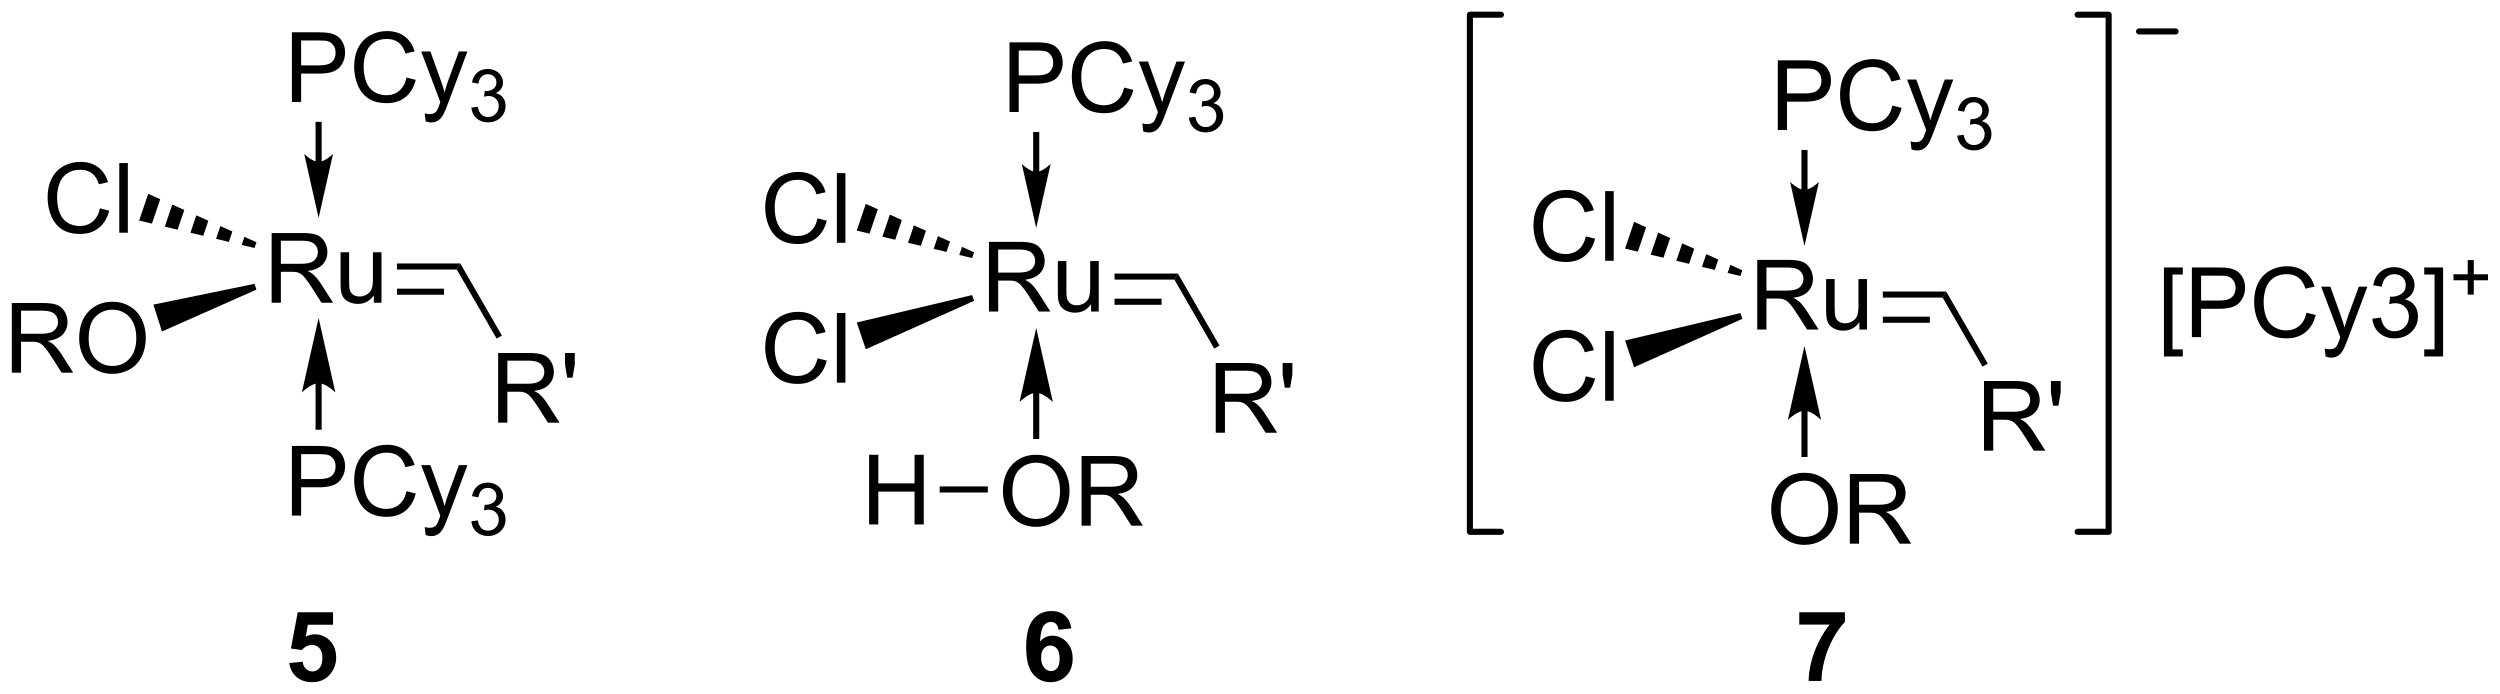 <?xml version="1.0" encoding="UTF-8"?>
<!DOCTYPE svg PUBLIC '-//W3C//DTD SVG 1.0//EN'
          'http://www.w3.org/TR/2001/REC-SVG-20010904/DTD/svg10.dtd'>
<svg stroke-dasharray="none" shape-rendering="auto" xmlns="http://www.w3.org/2000/svg" font-family="'Dialog'" text-rendering="auto" width="90" fill-opacity="1" color-interpolation="auto" color-rendering="auto" preserveAspectRatio="xMidYMid meet" font-size="12px" viewBox="0 0 90 25" fill="black" xmlns:xlink="http://www.w3.org/1999/xlink" stroke="black" image-rendering="auto" stroke-miterlimit="10" stroke-linecap="square" stroke-linejoin="miter" font-style="normal" stroke-width="1" height="25" stroke-dashoffset="0" font-weight="normal" stroke-opacity="1"
><!--Generated by the Batik Graphics2D SVG Generator--><defs id="genericDefs"
  /><g
  ><defs id="defs1"
    ><clipPath clipPathUnits="userSpaceOnUse" id="clipPath1"
      ><path d="M2.259 0.646 L213.6 0.646 L213.6 59.331 L2.259 59.331 L2.259 0.646 Z"
      /></clipPath
      ><clipPath clipPathUnits="userSpaceOnUse" id="clipPath2"
      ><path d="M10.289 185.142 L10.289 242.196 L215.754 242.196 L215.754 185.142 Z"
      /></clipPath
    ></defs
    ><g transform="scale(0.426,0.426) translate(-2.259,-0.646) matrix(1.029,0,0,1.029,-8.325,-189.792)"
    ><path d="M32.594 209.935 L32.594 204.209 L35.133 204.209 Q35.899 204.209 36.297 204.363 Q36.696 204.516 36.932 204.907 Q37.172 205.297 37.172 205.771 Q37.172 206.381 36.776 206.8 Q36.383 207.217 35.557 207.329 Q35.859 207.475 36.016 207.615 Q36.346 207.92 36.643 208.375 L37.641 209.935 L36.688 209.935 L35.93 208.743 Q35.596 208.227 35.38 207.954 Q35.167 207.68 34.998 207.571 Q34.828 207.461 34.651 207.42 Q34.524 207.391 34.229 207.391 L33.352 207.391 L33.352 209.935 L32.594 209.935 ZM33.352 206.735 L34.979 206.735 Q35.5 206.735 35.792 206.628 Q36.086 206.521 36.237 206.284 Q36.391 206.047 36.391 205.771 Q36.391 205.365 36.094 205.105 Q35.8 204.842 35.164 204.842 L33.352 204.842 L33.352 206.735 ZM40.988 209.935 L40.988 209.326 Q40.504 210.029 39.671 210.029 Q39.303 210.029 38.986 209.888 Q38.668 209.748 38.512 209.534 Q38.358 209.321 38.296 209.013 Q38.254 208.805 38.254 208.357 L38.254 205.787 L38.957 205.787 L38.957 208.086 Q38.957 208.638 38.999 208.829 Q39.067 209.107 39.28 209.266 Q39.496 209.422 39.811 209.422 Q40.129 209.422 40.405 209.261 Q40.684 209.1 40.798 208.821 Q40.913 208.54 40.913 208.008 L40.913 205.787 L41.616 205.787 L41.616 209.935 L40.988 209.935 Z" stroke="none" clip-path="url(#clipPath2)"
    /></g
    ><g transform="matrix(0.438,0,0,0.438,-4.507,-81.098)"
    ><path d="M42.916 207.31 L42.916 206.81 L48.122 206.81 L47.833 207.31 ZM42.916 209.38 L46.782 209.38 L46.782 208.88 L42.916 208.88 Z" stroke="none" clip-path="url(#clipPath2)"
    /></g
    ><g transform="matrix(0.438,0,0,0.438,-4.507,-81.098)"
    ><path d="M51.233 219.895 L51.233 214.168 L53.772 214.168 Q54.537 214.168 54.936 214.322 Q55.334 214.475 55.571 214.866 Q55.811 215.257 55.811 215.731 Q55.811 216.34 55.415 216.759 Q55.022 217.176 54.196 217.288 Q54.498 217.434 54.654 217.574 Q54.985 217.879 55.282 218.335 L56.279 219.895 L55.326 219.895 L54.568 218.702 Q54.235 218.186 54.019 217.913 Q53.805 217.639 53.636 217.53 Q53.467 217.421 53.29 217.379 Q53.162 217.35 52.868 217.35 L51.99 217.35 L51.99 219.895 L51.233 219.895 ZM51.99 216.694 L53.618 216.694 Q54.139 216.694 54.43 216.587 Q54.725 216.481 54.876 216.244 Q55.029 216.007 55.029 215.731 Q55.029 215.324 54.733 215.064 Q54.438 214.801 53.803 214.801 L51.99 214.801 L51.99 216.694 ZM56.911 216.194 L56.731 215.124 L56.731 214.168 L57.533 214.168 L57.533 215.124 L57.346 216.194 L56.911 216.194 Z" stroke="none" clip-path="url(#clipPath2)"
    /></g
    ><g transform="matrix(0.438,0,0,0.438,-4.507,-81.098)"
    ><path d="M47.833 207.31 L48.122 206.81 L51.542 212.735 L51.109 212.985 Z" stroke="none" clip-path="url(#clipPath2)"
    /></g
    ><g transform="matrix(0.438,0,0,0.438,-4.507,-81.098)"
    ><path d="M34.282 193.535 L34.282 187.809 L36.443 187.809 Q37.014 187.809 37.313 187.863 Q37.735 187.934 38.019 188.132 Q38.305 188.327 38.48 188.684 Q38.654 189.038 38.654 189.465 Q38.654 190.194 38.188 190.702 Q37.725 191.207 36.508 191.207 L35.04 191.207 L35.04 193.535 L34.282 193.535 ZM35.04 190.53 L36.522 190.53 Q37.256 190.53 37.563 190.257 Q37.873 189.983 37.873 189.488 Q37.873 189.129 37.691 188.874 Q37.508 188.616 37.212 188.535 Q37.022 188.483 36.506 188.483 L35.04 188.483 L35.04 190.53 ZM43.704 191.528 L44.462 191.718 Q44.225 192.653 43.605 193.145 Q42.985 193.634 42.092 193.634 Q41.165 193.634 40.584 193.257 Q40.006 192.879 39.701 192.166 Q39.399 191.45 39.399 190.629 Q39.399 189.733 39.74 189.069 Q40.084 188.403 40.714 188.056 Q41.344 187.71 42.102 187.71 Q42.962 187.71 43.548 188.147 Q44.133 188.585 44.365 189.379 L43.618 189.554 Q43.42 188.929 43.04 188.645 Q42.662 188.358 42.087 188.358 Q41.428 188.358 40.983 188.676 Q40.54 188.991 40.36 189.525 Q40.18 190.059 40.18 190.624 Q40.18 191.356 40.394 191.9 Q40.608 192.444 41.055 192.715 Q41.506 192.983 42.029 192.983 Q42.665 192.983 43.105 192.616 Q43.548 192.249 43.704 191.528 ZM45.276 195.134 L45.197 194.473 Q45.426 194.535 45.598 194.535 Q45.833 194.535 45.973 194.457 Q46.114 194.379 46.205 194.238 Q46.27 194.134 46.419 193.715 Q46.44 193.658 46.481 193.543 L44.908 189.387 L45.666 189.387 L46.528 191.788 Q46.697 192.246 46.83 192.749 Q46.95 192.265 47.119 191.804 L48.005 189.387 L48.708 189.387 L47.13 193.606 Q46.877 194.291 46.736 194.548 Q46.549 194.895 46.307 195.056 Q46.065 195.22 45.729 195.22 Q45.526 195.22 45.276 195.134 Z" stroke="none" clip-path="url(#clipPath2)"
    /></g
    ><g transform="matrix(0.438,0,0,0.438,-4.507,-81.098)"
    ><path d="M49.03 194.001 L49.557 193.93 Q49.649 194.38 49.866 194.577 Q50.085 194.774 50.399 194.774 Q50.77 194.774 51.026 194.516 Q51.284 194.258 51.284 193.878 Q51.284 193.514 51.046 193.28 Q50.809 193.044 50.442 193.044 Q50.294 193.044 50.071 193.102 L50.13 192.639 Q50.182 192.645 50.214 192.645 Q50.551 192.645 50.821 192.469 Q51.091 192.294 51.091 191.926 Q51.091 191.637 50.893 191.448 Q50.698 191.256 50.388 191.256 Q50.079 191.256 49.874 191.45 Q49.669 191.643 49.61 192.03 L49.083 191.936 Q49.18 191.405 49.522 191.114 Q49.866 190.823 50.376 190.823 Q50.727 190.823 51.022 190.973 Q51.319 191.124 51.475 191.385 Q51.632 191.645 51.632 191.938 Q51.632 192.217 51.481 192.446 Q51.333 192.674 51.04 192.809 Q51.421 192.897 51.632 193.174 Q51.843 193.45 51.843 193.866 Q51.843 194.428 51.432 194.821 Q51.022 195.212 50.395 195.212 Q49.831 195.212 49.456 194.876 Q49.083 194.538 49.03 194.001 Z" stroke="none" clip-path="url(#clipPath2)"
    /></g
    ><g transform="matrix(0.438,0,0,0.438,-4.507,-81.098)"
    ><path d="M36.477 203.07 L37.662 197.805 C37.662 197.805 36.995 198.463 36.477 198.463 C35.959 198.463 35.293 197.805 35.293 197.805 ZM36.227 195.172 L36.227 198.463 L36.727 198.463 L36.727 195.172 Z" stroke="none" clip-path="url(#clipPath2)"
    /></g
    ><g transform="matrix(0.438,0,0,0.438,-4.507,-81.098)"
    ><path d="M34.282 227.535 L34.282 221.809 L36.443 221.809 Q37.014 221.809 37.313 221.863 Q37.735 221.934 38.019 222.132 Q38.305 222.327 38.48 222.684 Q38.654 223.038 38.654 223.465 Q38.654 224.194 38.188 224.702 Q37.725 225.207 36.508 225.207 L35.04 225.207 L35.04 227.535 L34.282 227.535 ZM35.04 224.53 L36.522 224.53 Q37.256 224.53 37.563 224.257 Q37.873 223.983 37.873 223.488 Q37.873 223.129 37.691 222.874 Q37.508 222.616 37.212 222.535 Q37.022 222.483 36.506 222.483 L35.04 222.483 L35.04 224.53 ZM43.704 225.528 L44.462 225.718 Q44.225 226.653 43.605 227.145 Q42.985 227.634 42.092 227.634 Q41.165 227.634 40.584 227.257 Q40.006 226.879 39.701 226.166 Q39.399 225.45 39.399 224.629 Q39.399 223.733 39.74 223.069 Q40.084 222.403 40.714 222.056 Q41.344 221.71 42.102 221.71 Q42.962 221.71 43.548 222.147 Q44.133 222.585 44.365 223.379 L43.618 223.554 Q43.42 222.929 43.04 222.645 Q42.662 222.358 42.087 222.358 Q41.428 222.358 40.983 222.676 Q40.54 222.991 40.36 223.525 Q40.18 224.059 40.18 224.624 Q40.18 225.356 40.394 225.9 Q40.608 226.444 41.055 226.715 Q41.506 226.983 42.029 226.983 Q42.665 226.983 43.105 226.616 Q43.548 226.249 43.704 225.528 ZM45.276 229.134 L45.197 228.473 Q45.426 228.535 45.598 228.535 Q45.833 228.535 45.973 228.457 Q46.114 228.379 46.205 228.238 Q46.27 228.134 46.419 227.715 Q46.44 227.658 46.481 227.543 L44.908 223.387 L45.666 223.387 L46.528 225.788 Q46.697 226.246 46.83 226.749 Q46.95 226.265 47.119 225.804 L48.005 223.387 L48.708 223.387 L47.13 227.606 Q46.877 228.291 46.736 228.548 Q46.549 228.895 46.307 229.056 Q46.065 229.22 45.729 229.22 Q45.526 229.22 45.276 229.134 Z" stroke="none" clip-path="url(#clipPath2)"
    /></g
    ><g transform="matrix(0.438,0,0,0.438,-4.507,-81.098)"
    ><path d="M49.03 228.001 L49.557 227.93 Q49.649 228.38 49.866 228.577 Q50.085 228.774 50.399 228.774 Q50.77 228.774 51.026 228.516 Q51.284 228.258 51.284 227.878 Q51.284 227.514 51.046 227.28 Q50.809 227.044 50.442 227.044 Q50.294 227.044 50.071 227.102 L50.13 226.639 Q50.182 226.645 50.214 226.645 Q50.551 226.645 50.821 226.469 Q51.091 226.294 51.091 225.926 Q51.091 225.637 50.893 225.448 Q50.698 225.256 50.388 225.256 Q50.079 225.256 49.874 225.45 Q49.669 225.643 49.61 226.03 L49.083 225.936 Q49.18 225.405 49.522 225.114 Q49.866 224.823 50.376 224.823 Q50.727 224.823 51.022 224.973 Q51.319 225.124 51.475 225.385 Q51.632 225.645 51.632 225.938 Q51.632 226.217 51.481 226.446 Q51.333 226.674 51.04 226.809 Q51.421 226.897 51.632 227.174 Q51.843 227.45 51.843 227.866 Q51.843 228.428 51.432 228.821 Q51.022 229.212 50.395 229.212 Q49.831 229.212 49.456 228.876 Q49.083 228.538 49.03 228.001 Z" stroke="none" clip-path="url(#clipPath2)"
    /></g
    ><g transform="matrix(0.438,0,0,0.438,-4.507,-81.098)"
    ><path d="M36.477 211.287 L35.099 217.412 C35.099 217.412 35.874 216.647 36.477 216.647 C37.08 216.647 37.855 217.412 37.855 217.412 ZM36.727 220.475 L36.727 216.647 L36.227 216.647 L36.227 220.475 Z" stroke="none" clip-path="url(#clipPath2)"
    /></g
    ><g transform="matrix(0.438,0,0,0.438,-4.507,-81.098)"
    ><path d="M11.261 215.785 L11.261 210.059 L13.801 210.059 Q14.566 210.059 14.965 210.213 Q15.363 210.366 15.6 210.757 Q15.84 211.147 15.84 211.621 Q15.84 212.231 15.444 212.65 Q15.051 213.067 14.225 213.179 Q14.527 213.325 14.683 213.465 Q15.014 213.77 15.311 214.226 L16.308 215.785 L15.355 215.785 L14.597 214.593 Q14.264 214.077 14.048 213.804 Q13.834 213.53 13.665 213.421 Q13.496 213.311 13.319 213.27 Q13.191 213.241 12.897 213.241 L12.019 213.241 L12.019 215.785 L11.261 215.785 ZM12.019 212.585 L13.647 212.585 Q14.168 212.585 14.459 212.478 Q14.754 212.371 14.905 212.134 Q15.058 211.897 15.058 211.621 Q15.058 211.215 14.761 210.955 Q14.467 210.692 13.832 210.692 L12.019 210.692 L12.019 212.585 ZM16.797 212.996 Q16.797 211.569 17.562 210.765 Q18.328 209.957 19.539 209.957 Q20.331 209.957 20.966 210.338 Q21.604 210.715 21.937 211.392 Q22.273 212.069 22.273 212.929 Q22.273 213.801 21.922 214.488 Q21.57 215.176 20.924 215.53 Q20.281 215.884 19.534 215.884 Q18.726 215.884 18.088 215.494 Q17.453 215.101 17.125 214.426 Q16.797 213.749 16.797 212.996 ZM17.578 213.007 Q17.578 214.043 18.133 214.64 Q18.69 215.233 19.531 215.233 Q20.385 215.233 20.937 214.632 Q21.492 214.03 21.492 212.926 Q21.492 212.226 21.255 211.705 Q21.018 211.184 20.562 210.897 Q20.109 210.608 19.541 210.608 Q18.737 210.608 18.156 211.163 Q17.578 211.715 17.578 213.007 Z" stroke="none" clip-path="url(#clipPath2)"
    /></g
    ><g transform="matrix(0.438,0,0,0.438,-4.507,-81.098)"
    ><path d="M31.212 208.484 L31.365 208.96 L23.603 212.4 L22.896 210.191 Z" stroke="none" clip-path="url(#clipPath2)"
    /></g
    ><g transform="matrix(0.438,0,0,0.438,-4.507,-81.098)"
    ><path d="M18.506 202.278 L19.264 202.468 Q19.027 203.403 18.407 203.895 Q17.788 204.384 16.894 204.384 Q15.967 204.384 15.386 204.007 Q14.808 203.629 14.504 202.916 Q14.202 202.2 14.202 201.379 Q14.202 200.483 14.543 199.819 Q14.886 199.153 15.517 198.806 Q16.147 198.46 16.905 198.46 Q17.764 198.46 18.35 198.897 Q18.936 199.335 19.168 200.129 L18.42 200.304 Q18.223 199.679 17.842 199.395 Q17.465 199.108 16.889 199.108 Q16.23 199.108 15.785 199.426 Q15.342 199.741 15.163 200.275 Q14.983 200.809 14.983 201.374 Q14.983 202.106 15.196 202.65 Q15.41 203.194 15.858 203.465 Q16.308 203.733 16.832 203.733 Q17.467 203.733 17.907 203.366 Q18.35 202.999 18.506 202.278 ZM20.094 204.285 L20.094 198.559 L20.797 198.559 L20.797 204.285 L20.094 204.285 Z" stroke="none" clip-path="url(#clipPath2)"
    /></g
    ><g transform="matrix(0.438,0,0,0.438,-4.507,-81.098)"
    ><path d="M31.208 205.538 L30.155 205.287 L30.38 204.623 L31.369 205.065 ZM29.101 205.037 L28.048 204.787 L28.403 203.739 L29.392 204.181 ZM26.994 204.536 L25.941 204.286 L26.426 202.855 L27.415 203.297 ZM24.887 204.035 L23.834 203.785 L24.449 201.971 L25.438 202.413 ZM22.78 203.535 L21.727 203.284 L22.472 201.087 L23.46 201.529 Z" stroke="none" clip-path="url(#clipPath2)"
    /></g
    ><g transform="matrix(0.438,0,0,0.438,-4.507,-81.098)"
    ><path d="M91.574 210.76 L91.574 205.034 L94.114 205.034 Q94.879 205.034 95.278 205.188 Q95.676 205.341 95.913 205.732 Q96.153 206.122 96.153 206.596 Q96.153 207.206 95.757 207.625 Q95.364 208.042 94.538 208.154 Q94.84 208.299 94.996 208.44 Q95.327 208.745 95.624 209.201 L96.621 210.76 L95.668 210.76 L94.91 209.568 Q94.577 209.052 94.361 208.779 Q94.147 208.505 93.978 208.396 Q93.809 208.286 93.632 208.245 Q93.504 208.216 93.21 208.216 L92.332 208.216 L92.332 210.76 L91.574 210.76 ZM92.332 207.56 L93.96 207.56 Q94.481 207.56 94.772 207.453 Q95.067 207.346 95.218 207.109 Q95.371 206.872 95.371 206.596 Q95.371 206.19 95.074 205.93 Q94.78 205.667 94.145 205.667 L92.332 205.667 L92.332 207.56 ZM99.969 210.76 L99.969 210.151 Q99.485 210.854 98.651 210.854 Q98.284 210.854 97.966 210.714 Q97.649 210.573 97.492 210.359 Q97.339 210.146 97.276 209.839 Q97.235 209.63 97.235 209.182 L97.235 206.612 L97.938 206.612 L97.938 208.911 Q97.938 209.464 97.979 209.654 Q98.047 209.932 98.261 210.091 Q98.477 210.247 98.792 210.247 Q99.11 210.247 99.386 210.086 Q99.664 209.924 99.779 209.646 Q99.893 209.365 99.893 208.833 L99.893 206.612 L100.597 206.612 L100.597 210.76 L99.969 210.76 Z" stroke="none" clip-path="url(#clipPath2)"
    /></g
    ><g transform="matrix(0.438,0,0,0.438,-4.507,-81.098)"
    ><path d="M101.897 208.135 L101.897 207.635 L107.102 207.635 L106.814 208.135 ZM101.897 210.205 L105.763 210.205 L105.763 209.705 L101.897 209.705 Z" stroke="none" clip-path="url(#clipPath2)"
    /></g
    ><g transform="matrix(0.438,0,0,0.438,-4.507,-81.098)"
    ><path d="M110.213 220.72 L110.213 214.993 L112.752 214.993 Q113.518 214.993 113.916 215.147 Q114.315 215.3 114.552 215.691 Q114.791 216.082 114.791 216.556 Q114.791 217.165 114.395 217.584 Q114.002 218.001 113.177 218.113 Q113.479 218.259 113.635 218.399 Q113.966 218.704 114.263 219.16 L115.26 220.72 L114.307 220.72 L113.549 219.527 Q113.216 219.011 113 218.738 Q112.786 218.464 112.617 218.355 Q112.448 218.246 112.27 218.204 Q112.143 218.175 111.849 218.175 L110.971 218.175 L110.971 220.72 L110.213 220.72 ZM110.971 217.519 L112.599 217.519 Q113.119 217.519 113.411 217.412 Q113.705 217.306 113.856 217.069 Q114.01 216.832 114.01 216.556 Q114.01 216.149 113.713 215.889 Q113.419 215.626 112.783 215.626 L110.971 215.626 L110.971 217.519 ZM115.891 217.019 L115.712 215.949 L115.712 214.993 L116.514 214.993 L116.514 215.949 L116.326 217.019 L115.891 217.019 Z" stroke="none" clip-path="url(#clipPath2)"
    /></g
    ><g transform="matrix(0.438,0,0,0.438,-4.507,-81.098)"
    ><path d="M106.814 208.135 L107.102 207.635 L110.523 213.56 L110.09 213.81 Z" stroke="none" clip-path="url(#clipPath2)"
    /></g
    ><g transform="matrix(0.438,0,0,0.438,-4.507,-81.098)"
    ><path d="M93.263 194.36 L93.263 188.634 L95.424 188.634 Q95.994 188.634 96.294 188.689 Q96.716 188.759 97 188.957 Q97.286 189.152 97.46 189.509 Q97.635 189.863 97.635 190.29 Q97.635 191.019 97.169 191.527 Q96.705 192.032 95.489 192.032 L94.02 192.032 L94.02 194.36 L93.263 194.36 ZM94.02 191.355 L95.502 191.355 Q96.237 191.355 96.544 191.082 Q96.854 190.808 96.854 190.314 Q96.854 189.954 96.671 189.699 Q96.489 189.441 96.192 189.36 Q96.002 189.308 95.487 189.308 L94.02 189.308 L94.02 191.355 ZM102.684 192.353 L103.442 192.543 Q103.205 193.478 102.585 193.97 Q101.966 194.459 101.073 194.459 Q100.145 194.459 99.565 194.082 Q98.987 193.704 98.682 192.991 Q98.38 192.274 98.38 191.454 Q98.38 190.558 98.721 189.894 Q99.065 189.228 99.695 188.881 Q100.325 188.535 101.083 188.535 Q101.942 188.535 102.528 188.972 Q103.114 189.41 103.346 190.204 L102.599 190.379 Q102.401 189.754 102.02 189.47 Q101.643 189.183 101.067 189.183 Q100.408 189.183 99.963 189.501 Q99.52 189.816 99.341 190.35 Q99.161 190.884 99.161 191.449 Q99.161 192.181 99.375 192.725 Q99.588 193.269 100.036 193.54 Q100.487 193.808 101.01 193.808 Q101.645 193.808 102.085 193.441 Q102.528 193.074 102.684 192.353 ZM104.256 195.959 L104.178 195.298 Q104.407 195.36 104.579 195.36 Q104.813 195.36 104.954 195.282 Q105.095 195.204 105.186 195.064 Q105.251 194.959 105.399 194.54 Q105.42 194.483 105.462 194.368 L103.889 190.212 L104.647 190.212 L105.509 192.613 Q105.678 193.071 105.811 193.574 Q105.931 193.09 106.1 192.629 L106.985 190.212 L107.688 190.212 L106.11 194.431 Q105.858 195.116 105.717 195.373 Q105.529 195.72 105.287 195.881 Q105.045 196.045 104.709 196.045 Q104.506 196.045 104.256 195.959 Z" stroke="none" clip-path="url(#clipPath2)"
    /></g
    ><g transform="matrix(0.438,0,0,0.438,-4.507,-81.098)"
    ><path d="M108.011 194.826 L108.538 194.755 Q108.63 195.204 108.847 195.402 Q109.065 195.599 109.38 195.599 Q109.751 195.599 110.007 195.341 Q110.265 195.083 110.265 194.703 Q110.265 194.339 110.026 194.105 Q109.79 193.869 109.423 193.869 Q109.274 193.869 109.052 193.927 L109.11 193.464 Q109.163 193.47 109.194 193.47 Q109.532 193.47 109.802 193.294 Q110.071 193.119 110.071 192.751 Q110.071 192.462 109.874 192.273 Q109.679 192.082 109.368 192.082 Q109.059 192.082 108.854 192.275 Q108.649 192.468 108.591 192.855 L108.063 192.761 Q108.161 192.23 108.503 191.939 Q108.847 191.648 109.356 191.648 Q109.708 191.648 110.003 191.798 Q110.3 191.949 110.456 192.21 Q110.612 192.47 110.612 192.763 Q110.612 193.042 110.462 193.271 Q110.313 193.5 110.02 193.634 Q110.401 193.722 110.612 194 Q110.823 194.275 110.823 194.691 Q110.823 195.253 110.413 195.646 Q110.003 196.037 109.376 196.037 Q108.811 196.037 108.436 195.701 Q108.063 195.363 108.011 194.826 Z" stroke="none" clip-path="url(#clipPath2)"
    /></g
    ><g transform="matrix(0.438,0,0,0.438,-4.507,-81.098)"
    ><path d="M95.458 203.895 L96.642 198.63 C96.642 198.63 95.976 199.288 95.458 199.288 C94.94 199.288 94.273 198.63 94.273 198.63 ZM95.208 195.997 L95.208 199.288 L95.708 199.288 L95.708 195.997 Z" stroke="none" clip-path="url(#clipPath2)"
    /></g
    ><g transform="matrix(0.438,0,0,0.438,-4.507,-81.098)"
    ><path d="M92.721 225.571 Q92.721 224.144 93.487 223.34 Q94.252 222.532 95.463 222.532 Q96.255 222.532 96.89 222.912 Q97.528 223.29 97.862 223.967 Q98.198 224.644 98.198 225.504 Q98.198 226.376 97.846 227.064 Q97.494 227.751 96.849 228.105 Q96.205 228.459 95.458 228.459 Q94.651 228.459 94.013 228.069 Q93.377 227.675 93.049 227.001 Q92.721 226.324 92.721 225.571 ZM93.502 225.582 Q93.502 226.618 94.057 227.215 Q94.614 227.808 95.455 227.808 Q96.309 227.808 96.862 227.207 Q97.416 226.605 97.416 225.501 Q97.416 224.8 97.179 224.28 Q96.942 223.759 96.487 223.472 Q96.033 223.183 95.466 223.183 Q94.661 223.183 94.08 223.738 Q93.502 224.29 93.502 225.582 ZM99.186 228.36 L99.186 222.634 L101.725 222.634 Q102.49 222.634 102.889 222.787 Q103.287 222.941 103.524 223.332 Q103.764 223.722 103.764 224.196 Q103.764 224.806 103.368 225.225 Q102.975 225.642 102.149 225.754 Q102.451 225.899 102.608 226.04 Q102.938 226.345 103.235 226.8 L104.233 228.36 L103.279 228.36 L102.522 227.168 Q102.188 226.652 101.972 226.379 Q101.759 226.105 101.589 225.996 Q101.42 225.886 101.243 225.845 Q101.115 225.816 100.821 225.816 L99.944 225.816 L99.944 228.36 L99.186 228.36 ZM99.944 225.16 L101.571 225.16 Q102.092 225.16 102.384 225.053 Q102.678 224.946 102.829 224.709 Q102.983 224.472 102.983 224.196 Q102.983 223.79 102.686 223.53 Q102.391 223.267 101.756 223.267 L99.944 223.267 L99.944 225.16 Z" stroke="none" clip-path="url(#clipPath2)"
    /></g
    ><g transform="matrix(0.438,0,0,0.438,-4.507,-81.098)"
    ><path d="M95.458 212.112 L94.09 218.195 C94.09 218.195 94.859 217.434 95.458 217.434 C96.056 217.434 96.826 218.195 96.826 218.195 ZM95.708 221.236 L95.708 217.434 L95.208 217.434 L95.208 221.236 Z" stroke="none" clip-path="url(#clipPath2)"
    /></g
    ><g transform="matrix(0.438,0,0,0.438,-4.507,-81.098)"
    ><path d="M77.487 214.603 L78.245 214.793 Q78.008 215.728 77.388 216.22 Q76.768 216.709 75.875 216.709 Q74.948 216.709 74.367 216.332 Q73.789 215.954 73.484 215.241 Q73.182 214.524 73.182 213.704 Q73.182 212.808 73.523 212.144 Q73.867 211.478 74.497 211.131 Q75.127 210.785 75.885 210.785 Q76.745 210.785 77.331 211.222 Q77.917 211.66 78.148 212.454 L77.401 212.629 Q77.203 212.004 76.823 211.72 Q76.445 211.433 75.87 211.433 Q75.211 211.433 74.766 211.751 Q74.323 212.066 74.143 212.6 Q73.963 213.134 73.963 213.699 Q73.963 214.431 74.177 214.975 Q74.391 215.519 74.838 215.79 Q75.289 216.058 75.812 216.058 Q76.448 216.058 76.888 215.691 Q77.331 215.324 77.487 214.603 ZM79.074 216.61 L79.074 210.884 L79.777 210.884 L79.777 216.61 L79.074 216.61 Z" stroke="none" clip-path="url(#clipPath2)"
    /></g
    ><g transform="matrix(0.438,0,0,0.438,-4.507,-81.098)"
    ><path d="M90.189 209.408 L90.35 209.881 L81.452 213.859 L80.707 211.662 Z" stroke="none" clip-path="url(#clipPath2)"
    /></g
    ><g transform="matrix(0.438,0,0,0.438,-4.507,-81.098)"
    ><path d="M77.487 203.103 L78.245 203.293 Q78.008 204.228 77.388 204.72 Q76.768 205.209 75.875 205.209 Q74.948 205.209 74.367 204.832 Q73.789 204.454 73.484 203.741 Q73.182 203.024 73.182 202.204 Q73.182 201.308 73.523 200.644 Q73.867 199.978 74.497 199.631 Q75.127 199.285 75.885 199.285 Q76.745 199.285 77.331 199.722 Q77.917 200.16 78.148 200.954 L77.401 201.129 Q77.203 200.504 76.823 200.22 Q76.445 199.933 75.87 199.933 Q75.211 199.933 74.766 200.251 Q74.323 200.566 74.143 201.1 Q73.963 201.634 73.963 202.199 Q73.963 202.931 74.177 203.475 Q74.391 204.019 74.838 204.29 Q75.289 204.558 75.812 204.558 Q76.448 204.558 76.888 204.191 Q77.331 203.824 77.487 203.103 ZM79.074 205.11 L79.074 199.384 L79.777 199.384 L79.777 205.11 L79.074 205.11 Z" stroke="none" clip-path="url(#clipPath2)"
    /></g
    ><g transform="matrix(0.438,0,0,0.438,-4.507,-81.098)"
    ><path d="M90.189 206.363 L89.135 206.113 L89.361 205.447 L90.35 205.889 ZM88.082 205.862 L87.028 205.612 L87.384 204.564 L88.372 205.006 ZM85.975 205.361 L84.921 205.111 L85.407 203.68 L86.395 204.122 ZM83.868 204.86 L82.814 204.61 L83.43 202.796 L84.418 203.238 ZM81.761 204.36 L80.707 204.109 L81.452 201.912 L82.441 202.354 Z" stroke="none" clip-path="url(#clipPath2)"
    /></g
    ><g transform="matrix(0.438,0,0,0.438,-4.507,-81.098)"
    ><path d="M81.724 228.26 L81.724 222.534 L82.481 222.534 L82.481 224.885 L85.458 224.885 L85.458 222.534 L86.216 222.534 L86.216 228.26 L85.458 228.26 L85.458 225.56 L82.481 225.56 L82.481 228.26 L81.724 228.26 Z" stroke="none" clip-path="url(#clipPath2)"
    /></g
    ><g transform="matrix(0.438,0,0,0.438,-4.507,-81.098)"
    ><path d="M91.481 225.135 L91.481 225.635 L87.523 225.635 L87.523 225.135 Z" stroke="none" clip-path="url(#clipPath2)"
    /></g
    ><g transform="matrix(0.438,0,0,0.438,-4.507,-81.098)"
    ><path d="M154.721 212.24 L154.721 206.513 L157.26 206.513 Q158.025 206.513 158.424 206.667 Q158.822 206.82 159.059 207.211 Q159.299 207.602 159.299 208.076 Q159.299 208.685 158.903 209.104 Q158.51 209.521 157.684 209.633 Q157.986 209.779 158.143 209.919 Q158.473 210.224 158.77 210.68 L159.768 212.24 L158.815 212.24 L158.057 211.047 Q157.723 210.531 157.507 210.258 Q157.294 209.984 157.124 209.875 Q156.955 209.766 156.778 209.724 Q156.65 209.695 156.356 209.695 L155.478 209.695 L155.478 212.24 L154.721 212.24 ZM155.478 209.039 L157.106 209.039 Q157.627 209.039 157.919 208.932 Q158.213 208.826 158.364 208.589 Q158.518 208.352 158.518 208.076 Q158.518 207.669 158.221 207.409 Q157.926 207.146 157.291 207.146 L155.478 207.146 L155.478 209.039 ZM163.115 212.24 L163.115 211.63 Q162.631 212.333 161.798 212.333 Q161.43 212.333 161.113 212.193 Q160.795 212.052 160.639 211.839 Q160.485 211.625 160.423 211.318 Q160.381 211.109 160.381 210.661 L160.381 208.091 L161.084 208.091 L161.084 210.391 Q161.084 210.943 161.126 211.133 Q161.193 211.411 161.407 211.57 Q161.623 211.727 161.938 211.727 Q162.256 211.727 162.532 211.565 Q162.81 211.404 162.925 211.125 Q163.04 210.844 163.04 210.312 L163.04 208.091 L163.743 208.091 L163.743 212.24 L163.115 212.24 Z" stroke="none" clip-path="url(#clipPath2)"
    /></g
    ><g transform="matrix(0.438,0,0,0.438,-4.507,-81.098)"
    ><path d="M165.043 209.615 L165.043 209.115 L170.249 209.115 L169.96 209.615 ZM165.043 211.685 L168.909 211.685 L168.909 211.185 L165.043 211.185 Z" stroke="none" clip-path="url(#clipPath2)"
    /></g
    ><g transform="matrix(0.438,0,0,0.438,-4.507,-81.098)"
    ><path d="M173.359 222.199 L173.359 216.472 L175.899 216.472 Q176.664 216.472 177.062 216.626 Q177.461 216.78 177.698 217.17 Q177.938 217.561 177.938 218.035 Q177.938 218.644 177.542 219.064 Q177.149 219.48 176.323 219.592 Q176.625 219.738 176.781 219.879 Q177.112 220.183 177.409 220.639 L178.406 222.199 L177.453 222.199 L176.695 221.006 Q176.362 220.491 176.146 220.217 Q175.932 219.944 175.763 219.834 Q175.594 219.725 175.417 219.683 Q175.289 219.655 174.995 219.655 L174.117 219.655 L174.117 222.199 L173.359 222.199 ZM174.117 218.998 L175.745 218.998 Q176.266 218.998 176.557 218.892 Q176.852 218.785 177.003 218.548 Q177.156 218.311 177.156 218.035 Q177.156 217.629 176.859 217.368 Q176.565 217.105 175.93 217.105 L174.117 217.105 L174.117 218.998 ZM179.038 218.498 L178.858 217.428 L178.858 216.472 L179.66 216.472 L179.66 217.428 L179.473 218.498 L179.038 218.498 Z" stroke="none" clip-path="url(#clipPath2)"
    /></g
    ><g transform="matrix(0.438,0,0,0.438,-4.507,-81.098)"
    ><path d="M169.96 209.615 L170.249 209.115 L173.669 215.04 L173.236 215.29 Z" stroke="none" clip-path="url(#clipPath2)"
    /></g
    ><g transform="matrix(0.438,0,0,0.438,-4.507,-81.098)"
    ><path d="M156.409 195.84 L156.409 190.113 L158.57 190.113 Q159.141 190.113 159.44 190.168 Q159.862 190.238 160.146 190.436 Q160.432 190.631 160.607 190.988 Q160.781 191.342 160.781 191.769 Q160.781 192.499 160.315 193.006 Q159.852 193.512 158.636 193.512 L157.167 193.512 L157.167 195.84 L156.409 195.84 ZM157.167 192.834 L158.649 192.834 Q159.383 192.834 159.69 192.561 Q160 192.287 160 191.793 Q160 191.433 159.818 191.178 Q159.636 190.92 159.339 190.84 Q159.149 190.787 158.633 190.787 L157.167 190.787 L157.167 192.834 ZM165.831 193.832 L166.589 194.022 Q166.352 194.957 165.732 195.449 Q165.112 195.939 164.219 195.939 Q163.292 195.939 162.711 195.561 Q162.133 195.183 161.828 194.47 Q161.526 193.754 161.526 192.933 Q161.526 192.037 161.867 191.374 Q162.211 190.707 162.841 190.36 Q163.471 190.014 164.229 190.014 Q165.089 190.014 165.674 190.452 Q166.261 190.889 166.492 191.683 L165.745 191.858 Q165.547 191.233 165.167 190.949 Q164.789 190.662 164.214 190.662 Q163.555 190.662 163.109 190.98 Q162.667 191.295 162.487 191.829 Q162.307 192.363 162.307 192.928 Q162.307 193.66 162.521 194.204 Q162.734 194.749 163.182 195.019 Q163.633 195.287 164.156 195.287 Q164.792 195.287 165.232 194.92 Q165.674 194.553 165.831 193.832 ZM167.402 197.439 L167.324 196.777 Q167.553 196.84 167.725 196.84 Q167.96 196.84 168.1 196.762 Q168.241 196.683 168.332 196.543 Q168.397 196.439 168.546 196.019 Q168.566 195.962 168.608 195.847 L167.035 191.691 L167.793 191.691 L168.655 194.092 Q168.824 194.55 168.957 195.053 Q169.077 194.569 169.246 194.108 L170.131 191.691 L170.835 191.691 L169.256 195.91 Q169.004 196.595 168.863 196.853 Q168.676 197.199 168.434 197.36 Q168.191 197.524 167.856 197.524 Q167.652 197.524 167.402 197.439 Z" stroke="none" clip-path="url(#clipPath2)"
    /></g
    ><g transform="matrix(0.438,0,0,0.438,-4.507,-81.098)"
    ><path d="M171.157 196.305 L171.684 196.234 Q171.776 196.684 171.993 196.881 Q172.212 197.078 172.526 197.078 Q172.897 197.078 173.153 196.821 Q173.411 196.563 173.411 196.182 Q173.411 195.819 173.173 195.584 Q172.936 195.348 172.569 195.348 Q172.421 195.348 172.198 195.406 L172.257 194.944 Q172.309 194.949 172.34 194.949 Q172.678 194.949 172.948 194.774 Q173.218 194.598 173.218 194.231 Q173.218 193.942 173.02 193.752 Q172.825 193.561 172.514 193.561 Q172.206 193.561 172.001 193.754 Q171.796 193.947 171.737 194.334 L171.21 194.24 Q171.307 193.709 171.649 193.418 Q171.993 193.127 172.503 193.127 Q172.854 193.127 173.149 193.278 Q173.446 193.428 173.602 193.69 Q173.758 193.949 173.758 194.242 Q173.758 194.522 173.608 194.75 Q173.46 194.979 173.167 195.113 Q173.548 195.201 173.758 195.479 Q173.97 195.754 173.97 196.17 Q173.97 196.733 173.559 197.125 Q173.149 197.516 172.522 197.516 Q171.958 197.516 171.583 197.18 Q171.21 196.842 171.157 196.305 Z" stroke="none" clip-path="url(#clipPath2)"
    /></g
    ><g transform="matrix(0.438,0,0,0.438,-4.507,-81.098)"
    ><path d="M158.604 205.374 L159.789 200.109 C159.789 200.109 159.122 200.767 158.604 200.767 C158.086 200.767 157.42 200.109 157.42 200.109 ZM158.354 197.476 L158.354 200.767 L158.854 200.767 L158.854 197.476 Z" stroke="none" clip-path="url(#clipPath2)"
    /></g
    ><g transform="matrix(0.438,0,0,0.438,-4.507,-81.098)"
    ><path d="M155.867 227.05 Q155.867 225.624 156.633 224.819 Q157.399 224.012 158.609 224.012 Q159.401 224.012 160.036 224.392 Q160.674 224.769 161.008 225.446 Q161.344 226.124 161.344 226.983 Q161.344 227.855 160.992 228.543 Q160.641 229.23 159.995 229.584 Q159.352 229.939 158.604 229.939 Q157.797 229.939 157.159 229.548 Q156.524 229.155 156.195 228.48 Q155.867 227.803 155.867 227.05 ZM156.649 227.061 Q156.649 228.097 157.203 228.694 Q157.761 229.287 158.602 229.287 Q159.456 229.287 160.008 228.686 Q160.562 228.084 160.562 226.98 Q160.562 226.28 160.326 225.759 Q160.089 225.238 159.633 224.952 Q159.18 224.662 158.612 224.662 Q157.807 224.662 157.227 225.217 Q156.649 225.769 156.649 227.061 ZM162.332 229.84 L162.332 224.113 L164.871 224.113 Q165.637 224.113 166.035 224.267 Q166.434 224.42 166.671 224.811 Q166.91 225.202 166.91 225.675 Q166.91 226.285 166.514 226.704 Q166.121 227.121 165.296 227.233 Q165.598 227.379 165.754 227.519 Q166.085 227.824 166.381 228.28 L167.379 229.84 L166.426 229.84 L165.668 228.647 Q165.335 228.131 165.119 227.858 Q164.905 227.584 164.736 227.475 Q164.566 227.366 164.389 227.324 Q164.262 227.295 163.968 227.295 L163.09 227.295 L163.09 229.84 L162.332 229.84 ZM163.09 226.639 L164.718 226.639 Q165.238 226.639 165.53 226.532 Q165.824 226.425 165.975 226.189 Q166.129 225.952 166.129 225.675 Q166.129 225.269 165.832 225.009 Q165.538 224.746 164.902 224.746 L163.09 224.746 L163.09 226.639 Z" stroke="none" clip-path="url(#clipPath2)"
    /></g
    ><g transform="matrix(0.438,0,0,0.438,-4.507,-81.098)"
    ><path d="M158.604 213.591 L157.236 219.674 C157.236 219.674 158.006 218.914 158.604 218.914 C159.203 218.914 159.972 219.674 159.972 219.674 ZM158.854 222.715 L158.854 218.914 L158.354 218.914 L158.354 222.715 Z" stroke="none" clip-path="url(#clipPath2)"
    /></g
    ><g transform="matrix(0.438,0,0,0.438,-4.507,-81.098)"
    ><path d="M140.633 216.082 L141.391 216.272 Q141.154 217.207 140.534 217.699 Q139.914 218.189 139.021 218.189 Q138.094 218.189 137.513 217.811 Q136.935 217.433 136.631 216.72 Q136.328 216.004 136.328 215.183 Q136.328 214.287 136.67 213.624 Q137.013 212.957 137.643 212.61 Q138.274 212.264 139.032 212.264 Q139.891 212.264 140.477 212.702 Q141.063 213.139 141.295 213.933 L140.547 214.108 Q140.349 213.483 139.969 213.199 Q139.591 212.912 139.016 212.912 Q138.357 212.912 137.912 213.23 Q137.469 213.545 137.289 214.079 Q137.11 214.613 137.11 215.178 Q137.11 215.91 137.323 216.454 Q137.537 216.999 137.985 217.269 Q138.435 217.537 138.959 217.537 Q139.594 217.537 140.034 217.17 Q140.477 216.803 140.633 216.082 ZM142.22 218.09 L142.22 212.363 L142.923 212.363 L142.923 218.09 L142.22 218.09 Z" stroke="none" clip-path="url(#clipPath2)"
    /></g
    ><g transform="matrix(0.438,0,0,0.438,-4.507,-81.098)"
    ><path d="M153.335 210.887 L153.496 211.361 L144.599 215.338 L143.854 213.141 Z" stroke="none" clip-path="url(#clipPath2)"
    /></g
    ><g transform="matrix(0.438,0,0,0.438,-4.507,-81.098)"
    ><path d="M140.633 204.582 L141.391 204.772 Q141.154 205.707 140.534 206.199 Q139.914 206.689 139.021 206.689 Q138.094 206.689 137.513 206.311 Q136.935 205.933 136.631 205.22 Q136.328 204.504 136.328 203.683 Q136.328 202.787 136.67 202.124 Q137.013 201.457 137.643 201.11 Q138.274 200.764 139.032 200.764 Q139.891 200.764 140.477 201.202 Q141.063 201.639 141.295 202.433 L140.547 202.608 Q140.349 201.983 139.969 201.699 Q139.591 201.412 139.016 201.412 Q138.357 201.412 137.912 201.73 Q137.469 202.045 137.289 202.579 Q137.11 203.113 137.11 203.678 Q137.11 204.41 137.323 204.954 Q137.537 205.499 137.985 205.769 Q138.435 206.037 138.959 206.037 Q139.594 206.037 140.034 205.67 Q140.477 205.303 140.633 204.582 ZM142.22 206.59 L142.22 200.863 L142.923 200.863 L142.923 206.59 L142.22 206.59 Z" stroke="none" clip-path="url(#clipPath2)"
    /></g
    ><g transform="matrix(0.438,0,0,0.438,-4.507,-81.098)"
    ><path d="M153.335 207.842 L152.282 207.592 L152.507 206.927 L153.496 207.369 ZM151.228 207.341 L150.175 207.091 L150.53 206.043 L151.519 206.485 ZM149.121 206.84 L148.068 206.59 L148.553 205.159 L149.542 205.601 ZM147.014 206.34 L145.961 206.089 L146.576 204.275 L147.564 204.717 ZM144.907 205.839 L143.854 205.588 L144.599 203.391 L145.587 203.833 Z" stroke="none" clip-path="url(#clipPath2)"
    /></g
    ><g stroke-width="0.5" transform="matrix(0.438,0,0,0.438,-4.507,-81.098)" stroke-linejoin="round" stroke-linecap="round"
    ><path fill="none" d="M181.054 228.865 L183.604 228.865 L183.604 186.365 L181.054 186.365" clip-path="url(#clipPath2)"
    /></g
    ><g stroke-width="0.5" transform="matrix(0.438,0,0,0.438,-4.507,-81.098)" stroke-linejoin="round" stroke-linecap="round"
    ><path fill="none" d="M133.654 186.365 L131.104 186.365 L131.104 228.865 L133.654 228.865" clip-path="url(#clipPath2)"
    /></g
    ><g stroke-width="0.5" transform="matrix(0.438,0,0,0.438,-4.507,-81.098)" stroke-linejoin="round" stroke-linecap="round"
    ><path fill="none" d="M186.104 187.74 L189.104 187.74" clip-path="url(#clipPath2)"
    /></g
    ><g transform="matrix(0.438,0,0,0.438,-4.507,-81.098)"
    ><path d="M188.149 214.456 L188.149 207.138 L189.698 207.138 L189.698 207.719 L188.852 207.719 L188.852 213.872 L189.698 213.872 L189.698 214.456 L188.149 214.456 ZM190.444 212.865 L190.444 207.138 L192.606 207.138 Q193.176 207.138 193.475 207.193 Q193.897 207.263 194.181 207.461 Q194.468 207.656 194.642 208.013 Q194.816 208.367 194.816 208.794 Q194.816 209.524 194.35 210.031 Q193.887 210.536 192.671 210.536 L191.202 210.536 L191.202 212.865 L190.444 212.865 ZM191.202 209.859 L192.684 209.859 Q193.418 209.859 193.725 209.586 Q194.035 209.312 194.035 208.818 Q194.035 208.458 193.853 208.203 Q193.671 207.945 193.374 207.865 Q193.184 207.812 192.668 207.812 L191.202 207.812 L191.202 209.859 ZM199.866 210.857 L200.624 211.047 Q200.387 211.982 199.767 212.474 Q199.147 212.964 198.254 212.964 Q197.327 212.964 196.746 212.586 Q196.168 212.208 195.863 211.495 Q195.561 210.779 195.561 209.958 Q195.561 209.062 195.902 208.399 Q196.246 207.732 196.876 207.385 Q197.506 207.039 198.264 207.039 Q199.124 207.039 199.71 207.477 Q200.296 207.914 200.527 208.708 L199.78 208.883 Q199.582 208.258 199.202 207.974 Q198.824 207.688 198.249 207.688 Q197.59 207.688 197.145 208.005 Q196.702 208.32 196.522 208.854 Q196.343 209.388 196.343 209.953 Q196.343 210.685 196.556 211.229 Q196.77 211.774 197.218 212.044 Q197.668 212.312 198.191 212.312 Q198.827 212.312 199.267 211.945 Q199.71 211.578 199.866 210.857 ZM201.438 214.464 L201.359 213.802 Q201.589 213.865 201.761 213.865 Q201.995 213.865 202.136 213.786 Q202.276 213.708 202.367 213.568 Q202.432 213.464 202.581 213.044 Q202.602 212.987 202.643 212.872 L201.07 208.716 L201.828 208.716 L202.69 211.117 Q202.859 211.576 202.992 212.078 Q203.112 211.594 203.281 211.133 L204.167 208.716 L204.87 208.716 L203.292 212.935 Q203.039 213.62 202.899 213.878 Q202.711 214.224 202.469 214.385 Q202.227 214.549 201.891 214.549 Q201.688 214.549 201.438 214.464 ZM205.276 211.352 L205.979 211.258 Q206.102 211.857 206.391 212.12 Q206.682 212.383 207.102 212.383 Q207.596 212.383 207.938 212.039 Q208.281 211.695 208.281 211.188 Q208.281 210.703 207.964 210.391 Q207.649 210.076 207.159 210.076 Q206.961 210.076 206.664 210.154 L206.742 209.536 Q206.812 209.544 206.854 209.544 Q207.305 209.544 207.664 209.31 Q208.024 209.076 208.024 208.586 Q208.024 208.201 207.761 207.948 Q207.5 207.693 207.086 207.693 Q206.674 207.693 206.401 207.951 Q206.128 208.208 206.049 208.724 L205.346 208.599 Q205.477 207.891 205.932 207.503 Q206.391 207.115 207.07 207.115 Q207.539 207.115 207.932 207.315 Q208.328 207.516 208.536 207.865 Q208.745 208.211 208.745 208.602 Q208.745 208.974 208.544 209.279 Q208.346 209.583 207.956 209.763 Q208.464 209.88 208.745 210.25 Q209.026 210.617 209.026 211.172 Q209.026 211.922 208.479 212.445 Q207.932 212.966 207.096 212.966 Q206.344 212.966 205.844 212.518 Q205.346 212.068 205.276 211.352 ZM211.093 214.456 L209.543 214.456 L209.543 213.872 L210.389 213.872 L210.389 207.719 L209.543 207.719 L209.543 207.138 L211.093 207.138 L211.093 214.456 Z" stroke="none" clip-path="url(#clipPath2)"
    /></g
    ><g transform="matrix(0.438,0,0,0.438,-4.507,-81.098)"
    ><path d="M213.116 209.369 L213.116 208.192 L211.946 208.192 L211.946 207.699 L213.116 207.699 L213.116 206.531 L213.614 206.531 L213.614 207.699 L214.782 207.699 L214.782 208.192 L213.614 208.192 L213.614 209.369 L213.116 209.369 Z" stroke="none" clip-path="url(#clipPath2)"
    /></g
    ><g transform="matrix(0.438,0,0,0.438,-4.507,-81.098)"
    ><path d="M34.067 239.651 L35.161 239.539 Q35.208 239.909 35.437 240.128 Q35.669 240.344 35.968 240.344 Q36.312 240.344 36.549 240.065 Q36.788 239.784 36.788 239.221 Q36.788 238.695 36.551 238.432 Q36.317 238.167 35.937 238.167 Q35.465 238.167 35.09 238.586 L34.2 238.456 L34.762 235.477 L37.663 235.477 L37.663 236.503 L35.593 236.503 L35.421 237.477 Q35.788 237.292 36.171 237.292 Q36.903 237.292 37.411 237.823 Q37.919 238.354 37.919 239.203 Q37.919 239.909 37.507 240.464 Q36.95 241.224 35.958 241.224 Q35.163 241.224 34.663 240.797 Q34.163 240.37 34.067 239.651 Z" stroke="none" clip-path="url(#clipPath2)"
    /></g
    ><g transform="matrix(0.438,0,0,0.438,-4.507,-81.098)"
    ><path d="M98.351 236.799 L97.288 236.917 Q97.249 236.589 97.085 236.432 Q96.921 236.276 96.658 236.276 Q96.311 236.276 96.069 236.589 Q95.83 236.901 95.767 237.891 Q96.179 237.406 96.788 237.406 Q97.476 237.406 97.965 237.93 Q98.455 238.453 98.455 239.281 Q98.455 240.159 97.939 240.693 Q97.424 241.224 96.616 241.224 Q95.749 241.224 95.189 240.549 Q94.632 239.875 94.632 238.339 Q94.632 236.766 95.213 236.07 Q95.796 235.375 96.726 235.375 Q97.377 235.375 97.804 235.74 Q98.233 236.104 98.351 236.799 ZM95.861 239.195 Q95.861 239.729 96.106 240.021 Q96.353 240.312 96.671 240.312 Q96.976 240.312 97.179 240.076 Q97.382 239.836 97.382 239.292 Q97.382 238.734 97.163 238.474 Q96.944 238.214 96.616 238.214 Q96.299 238.214 96.08 238.464 Q95.861 238.711 95.861 239.195 Z" stroke="none" clip-path="url(#clipPath2)"
    /></g
    ><g transform="matrix(0.438,0,0,0.438,-4.507,-81.098)"
    ><path d="M158.174 236.495 L158.174 235.477 L161.927 235.477 L161.927 236.273 Q161.464 236.729 160.982 237.586 Q160.503 238.44 160.25 239.404 Q159.997 240.367 160.003 241.125 L158.943 241.125 Q158.971 239.938 159.432 238.703 Q159.896 237.469 160.669 236.495 L158.174 236.495 Z" stroke="none" clip-path="url(#clipPath2)"
    /></g
  ></g
></svg
>
